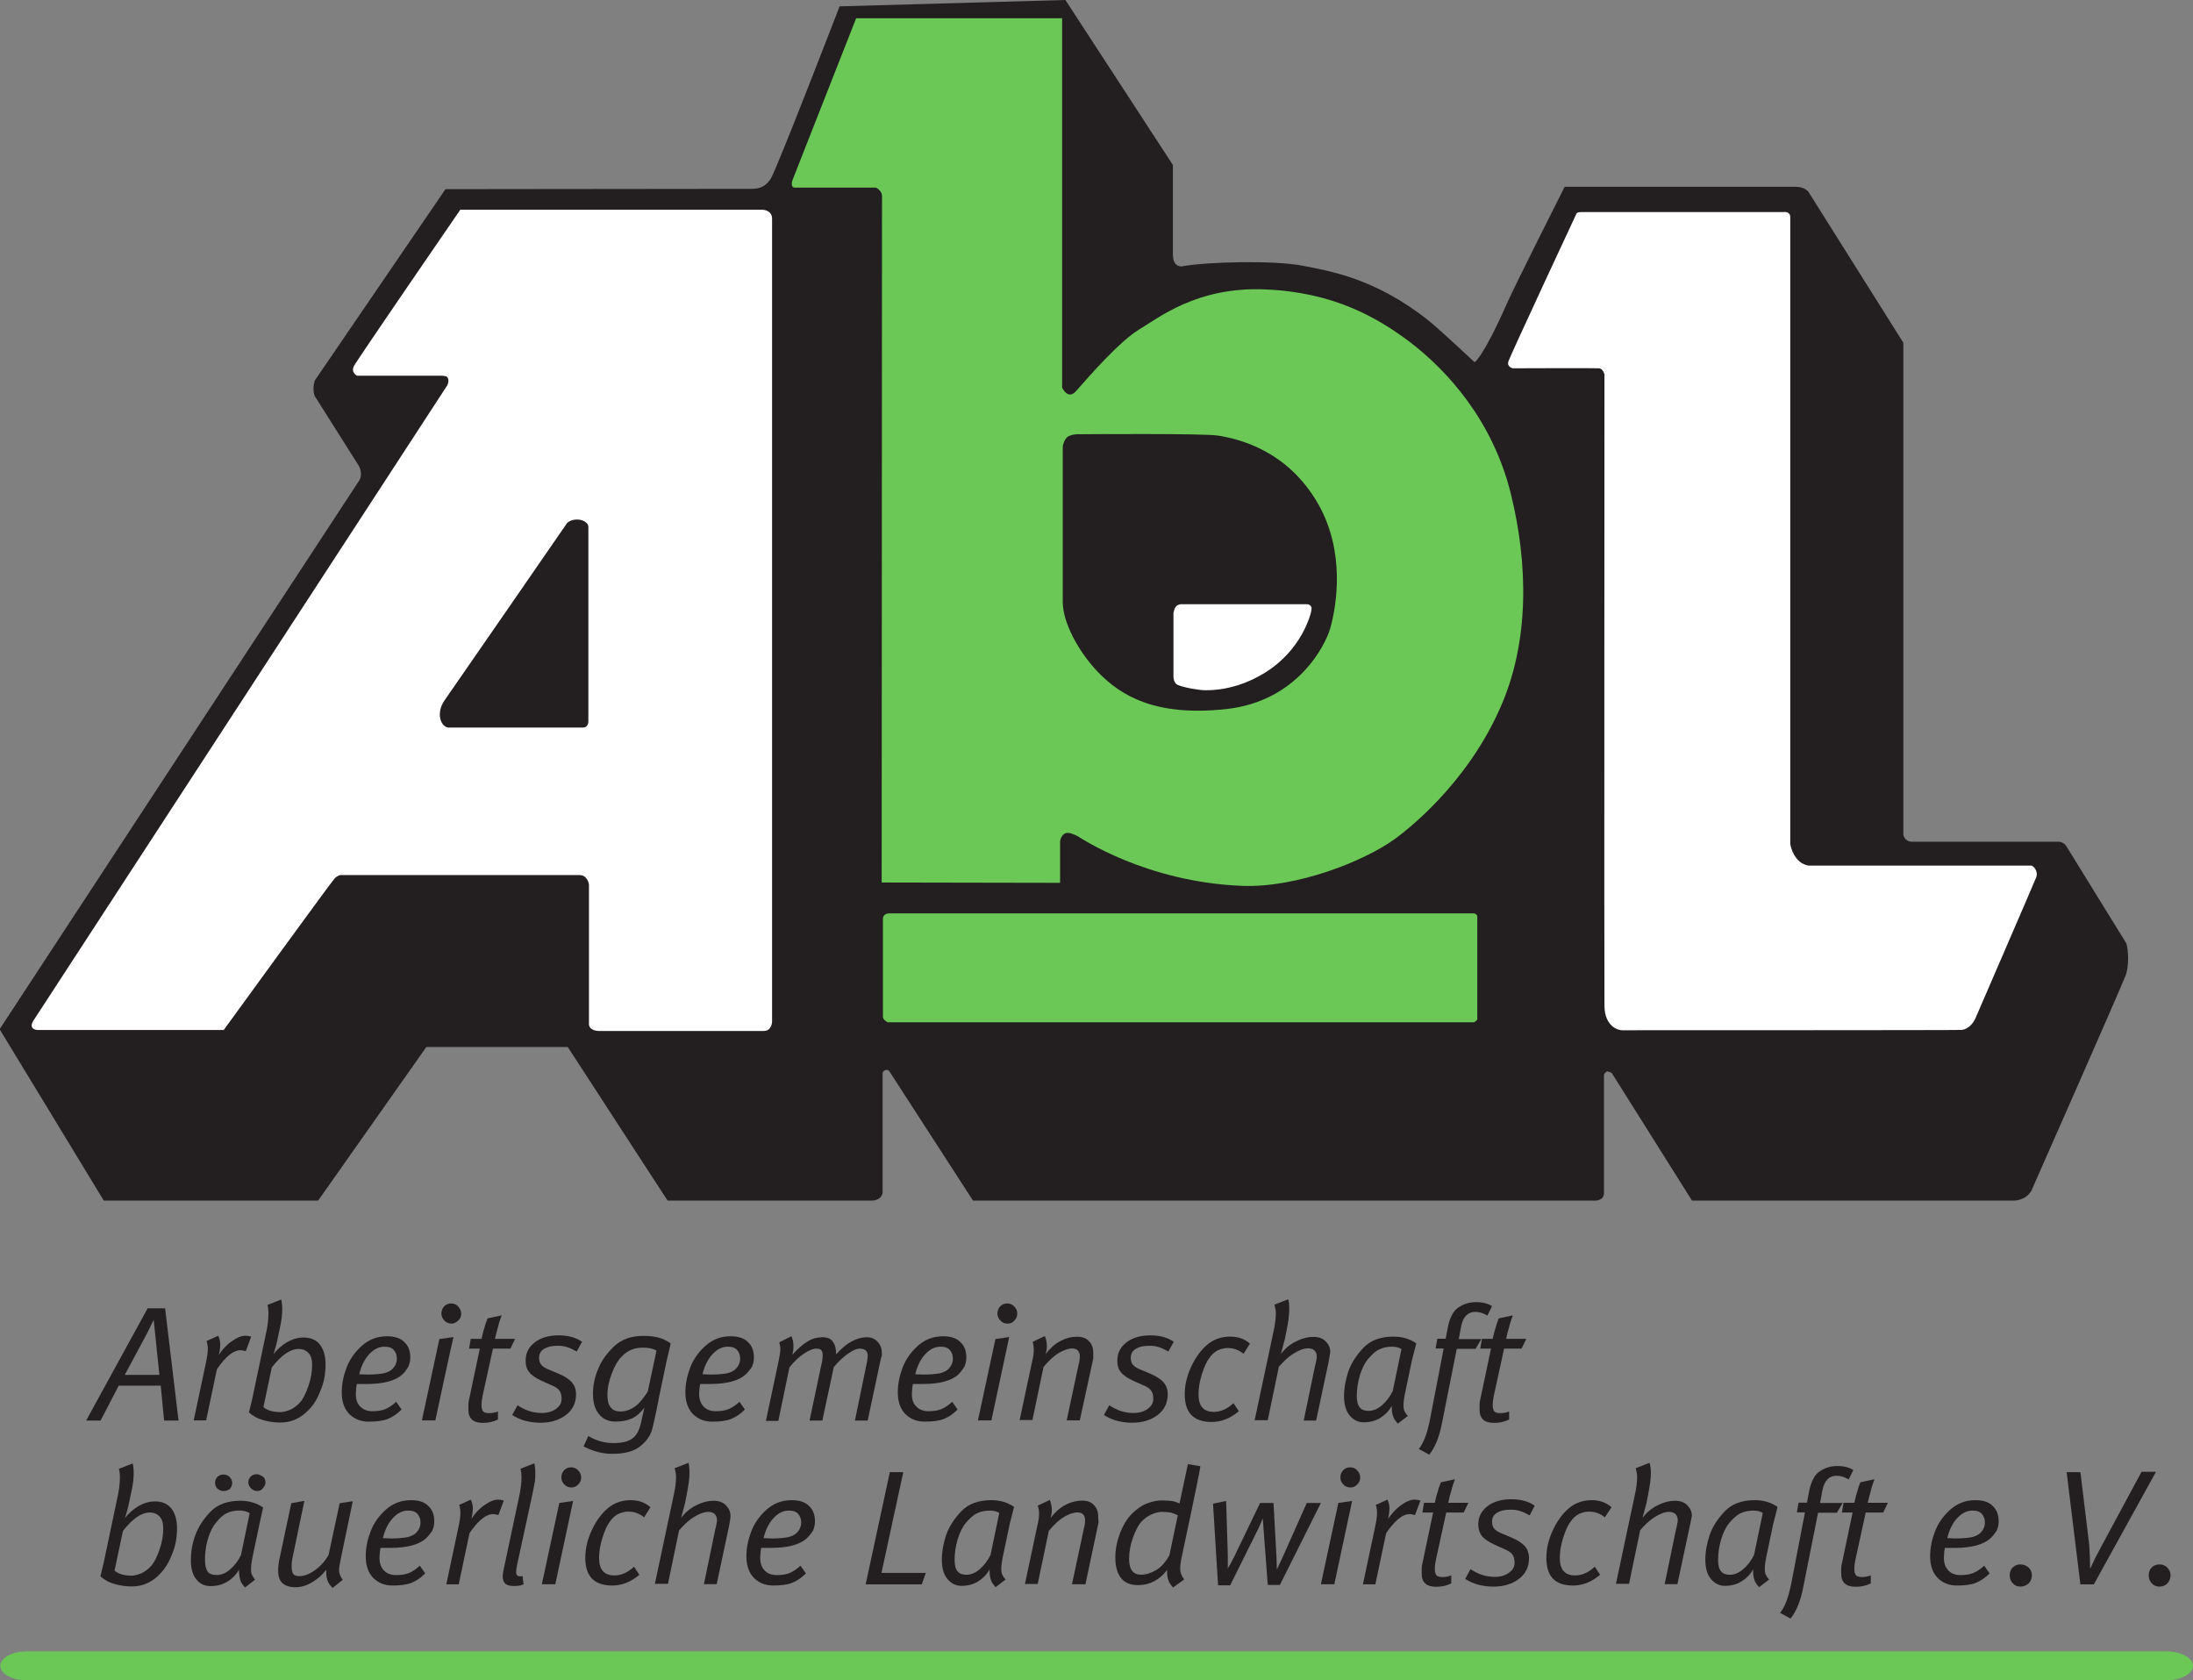 <?xml version="1.0" encoding="utf-8"?>
<!-- Generator: Adobe Illustrator 24.2.1, SVG Export Plug-In . SVG Version: 6.00 Build 0)  -->
<svg version="1.0"
	 id="svg5021" inkscape:version="0.48.4 r9939" sodipodi:docname="Neues Dokument 3" xmlns:cc="http://creativecommons.org/ns#" xmlns:dc="http://purl.org/dc/elements/1.1/" xmlns:inkscape="http://www.inkscape.org/namespaces/inkscape" xmlns:rdf="http://www.w3.org/1999/02/22-rdf-syntax-ns#" xmlns:sodipodi="http://sodipodi.sourceforge.net/DTD/sodipodi-0.dtd" xmlns:svg="http://www.w3.org/2000/svg"
	 xmlns="http://www.w3.org/2000/svg" xmlns:xlink="http://www.w3.org/1999/xlink" x="0px" y="0px" viewBox="0 0 652.7 500"
	 enable-background="new 0 0 652.7 500" xml:space="preserve">
<rect x="0" y="0" width="652.7" height="500" fill="#808080" stroke="none"/>
<g id="g668">
	<g id="g674" transform="translate(39.594,148.646)">
		<path id="path676" inkscape:connector-curvature="0" fill-rule="evenodd" clip-rule="evenodd" fill="#6BC856" d="M613.1,347.1
			c0,2.4-3.6,4.3-7.9,4.3H-31.6c-4.4,0-7.9-1.9-7.9-4.3s3.6-4.3,7.9-4.3h636.8C609.5,342.8,613.1,344.7,613.1,347.1"/>
	</g>
	<g id="g678" transform="translate(10.639,153.559)">
		<path id="path680" inkscape:connector-curvature="0" fill="#231F20" d="M35.1,239.2l-2,4.1l-6.6,12.3h10.3L35.1,239.2z
			 M38.2,269.2l-1-10.4H24.7l-5.4,10.4l-4.3,0l18.3-33.4h5.2l4,33.4C42.5,269.2,38.2,269.2,38.2,269.2z"/>
	</g>
	<g id="g682" transform="translate(11.951,153.113)">
		<path id="path684" inkscape:connector-curvature="0" fill="#231F20" d="M61.2,249c-0.2-0.1-0.5-0.1-0.8-0.2
			c-0.3,0-0.6-0.1-0.7-0.1c-1.1,0-2.3,0.5-3.5,1.5c-1.2,1-2.4,2.4-3.6,4.2l-3.2,15.2l-3.7,0l3.5-16.5c0.5-2.2,0.7-3.7,0.7-4.7
			c0-0.4,0-0.8-0.1-1.2c0-0.3-0.1-0.8-0.3-1.2l3.5-1.6c0.4,0.9,0.6,1.8,0.6,2.6c0,0.6-0.1,1.7-0.4,3.1c1.1-1.7,2.4-3.1,3.9-4.1
			c1.4-1,2.8-1.6,3.9-1.6c0.6,0,1.3,0.1,1.8,0.3L61.2,249z"/>
	</g>
	<g id="g686" transform="translate(12.698,153.146)">
		<path id="path688" inkscape:connector-curvature="0" fill="#231F20" d="M76.2,248.3c-1.3,0-2.6,0.5-3.9,1.4
			c-1.3,0.9-2.7,2.3-4.1,4.1l-2.5,11.8c1.1,1,2.9,1.5,5.1,1.5c0.9,0,1.8-0.3,2.9-0.7c1-0.5,2-1.2,2.9-2.2c0.9-1,1.7-2.6,2.5-4.9
			c0.8-2.3,1.1-4.3,1.1-6.3c0-1.5-0.3-2.6-1-3.4S77.5,248.3,76.2,248.3 M78.6,267c-2.2,2.1-4.8,3.2-7.8,3.2c-1.7,0-3.4-0.2-5.1-0.7
			c-1.6-0.4-3.1-1.2-4.3-2.3c0.1-0.5,0.3-1.2,0.5-2.1c0.2-0.9,0.4-1.5,0.4-1.6l4.4-20.9c0.3-1.6,0.5-3.2,0.5-4.8
			c0-1.1-0.1-2-0.3-2.6l4.1-1.6c0.2,0.7,0.3,1.7,0.3,2.9c0,1.6-0.2,3.4-0.7,5.6l-0.7,3.3c-0.1,0.4-0.2,1.1-0.5,2.1
			c-0.3,1-0.5,1.8-0.7,2.4c1-1.4,2.4-2.6,4-3.6c1.6-0.9,3.2-1.4,4.9-1.4c2.2,0,3.8,0.7,4.9,2.1c1.1,1.4,1.7,3.4,1.7,5.9
			c0,2.9-0.5,5.5-1.6,8C81.7,263.3,80.4,265.4,78.6,267"/>
	</g>
	<g id="g690" transform="translate(13.915,153.175)">
		<path id="path692" inkscape:connector-curvature="0" fill="#231F20" d="M100.5,247.6c-1.6,0-3.1,0.7-4.5,2.2c-1.4,1.5-2.4,3.5-3,6
			l2.5,0.1c2.1,0,3.8-0.2,4.9-0.4c1.1-0.3,1.9-0.7,2.4-1.2c0.5-0.5,0.9-1,1.1-1.6c0.2-0.5,0.3-1,0.3-1.6c0-1-0.3-1.8-0.9-2.5
			C102.7,247.9,101.8,247.6,100.5,247.6 M105.8,255.9c-2,1.8-5.5,2.8-10.5,2.8h-3c-0.2,1-0.3,2.1-0.3,3c0,1.7,0.4,2.9,1.4,3.8
			c0.9,0.9,2.1,1.3,3.5,1.3c1.6,0,2.8-0.2,3.8-0.6c1-0.4,2.1-1.1,3.3-2.2l1.6,2.3c-1.3,1.3-2.6,2.2-4.1,2.8
			c-1.5,0.6-3.4,0.8-5.8,0.8c-2.3,0-4.2-0.8-5.7-2.3c-1.5-1.6-2.2-3.7-2.2-6.4c0-2.5,0.5-4.9,1.4-7.3c0.9-2.4,2.4-4.6,4.5-6.5
			c2.1-1.9,4.6-2.9,7.5-2.9c2.3,0,4,0.5,5.2,1.7c1.2,1.1,1.8,2.6,1.8,4.6c0,1-0.2,1.9-0.6,2.8C107.1,254.4,106.6,255.2,105.8,255.9"
			/>
	</g>
	<g id="g694" transform="translate(14.871,153.502)">
		<path id="path696" inkscape:connector-curvature="0" fill="#231F20" d="M119.5,240.4c-0.8,0-1.6-0.3-2.1-0.9
			c-0.6-0.6-0.9-1.3-0.9-2.1c0-0.8,0.3-1.6,0.8-2.1c0.5-0.6,1.3-0.9,2.1-0.9c0.8,0,1.6,0.3,2.1,0.9s0.9,1.3,0.9,2.1
			c0,0.9-0.3,1.6-0.9,2.1S120.4,240.4,119.5,240.4 M114.7,269.2h-4l5.2-24.2l4.2-0.6C120,244.4,114.7,269.2,114.7,269.2z"/>
	</g>
	<g id="g698" transform="translate(15.708,153.149)">
		<path id="path700" inkscape:connector-curvature="0" fill="#231F20" d="M136.2,248.2l-5.2,0l-3.1,14.2c-0.2,1-0.3,1.9-0.3,2.6
			c0,0.9,0.2,1.5,0.5,1.9c0.4,0.4,1,0.5,1.9,0.5c0.9,0,1.8-0.2,2.5-0.5v2.4c-1.4,0.7-2.9,1-4.5,1c-2.9,0-4.3-1.3-4.3-3.9
			c0-0.7,0-1.3,0-1.7c0-0.4,0.1-1,0.3-1.8l3.1-14.7h-3.2l0.5-2.9h3.2c0.4-1.8,0.7-2.9,0.9-3.4c0.1-0.5,0.4-1.4,0.9-2.7l4.2-0.9
			c-0.4,1.1-0.8,2.2-1.1,3.5c-0.4,1.3-0.6,2.4-0.9,3.5h6L136.2,248.2z"/>
	</g>
	<g id="g702" transform="translate(16.647,153.105)">
		<path id="path704" inkscape:connector-curvature="0" fill="#231F20" d="M155,249.1c-1.1-0.6-2.1-1.1-2.9-1.3
			c-0.8-0.3-1.7-0.4-2.8-0.4c-1.7,0-3,0.3-4,0.9c-1,0.6-1.5,1.5-1.5,2.7c0,0.8,0.2,1.5,0.6,2c0.4,0.5,1.1,1,2.1,1.4l3.1,1.3
			c1.9,0.8,3.2,1.7,4,2.6c0.8,1,1.2,2.1,1.2,3.5c0,2.6-1,4.7-3,6.2c-2,1.5-4.5,2.3-7.6,2.3c-1.6,0-3.1-0.2-4.6-0.6
			c-1.5-0.4-2.7-1-3.8-1.7l1.6-2.9c2.2,1.5,4.6,2.3,7.2,2.3c1.7,0,3.1-0.4,4.2-1.2c1.1-0.8,1.7-1.7,1.7-3c0-1-0.2-1.8-0.6-2.4
			c-0.4-0.6-1.2-1.2-2.5-1.7l-2.9-1.3c-1.7-0.8-2.9-1.6-3.6-2.5c-0.8-0.9-1.1-2.1-1.1-3.5c0-2.2,0.9-4,2.7-5.4
			c1.8-1.4,4.2-2.1,7.1-2.1c2.8,0,5.1,0.6,7,1.9L155,249.1z"/>
	</g>
	<g id="g706" transform="translate(17.59,153.16)">
		<path id="path708" inkscape:connector-curvature="0" fill="#231F20" d="M173.8,247.9c-1.3,0-2.4,0.2-3.4,0.6c-1,0.4-2,1-3,2.1
			c-1,1-2,2.6-2.9,5c-0.9,2.3-1.3,4.4-1.3,6.3c0,1.8,0.3,3,1,3.8c0.6,0.8,1.6,1.2,2.9,1.2c1.4,0,2.9-0.5,4.2-1.4s2.6-2.5,3.9-4.5
			l2.6-12.2C176.9,248.2,175.5,247.9,173.8,247.9 M180.8,251.9l-2.3,11c0,0.2-0.2,1.2-0.6,3.1s-0.8,3.8-1.3,5.9
			c-0.5,2.1-1.8,3.9-3.7,5.4c-1.9,1.5-4.7,2.2-8.3,2.2c-2.8,0-5.6-0.7-8.5-2.2l1.4-3.1c2.4,1.4,4.8,2.1,7.4,2.1
			c2.5,0,4.4-0.4,5.6-1.3c1.3-0.8,2.2-2.5,2.7-4.8l1-4.4c-1.2,1.5-2.4,2.6-3.8,3.2c-1.3,0.6-2.9,0.9-4.8,0.9c-2.1,0-3.7-0.7-4.9-2.2
			c-1.2-1.4-1.8-3.4-1.8-6c0-2.6,0.5-5.1,1.6-7.6c1-2.5,2.7-4.7,4.8-6.7c2.2-2,5-3,8.6-3c1.8,0,3.3,0.2,4.5,0.5
			c1.2,0.3,2.4,0.9,3.6,1.7C181.8,248,181.3,249.7,180.8,251.9"/>
	</g>
	<g id="g710" transform="translate(18.79,153.175)">
		<path id="path712" inkscape:connector-curvature="0" fill="#231F20" d="M197.8,247.6c-1.6,0-3.1,0.7-4.5,2.2c-1.4,1.5-2.4,3.5-3,6
			l2.5,0.1c2.1,0,3.8-0.2,4.9-0.4c1.1-0.3,1.9-0.7,2.4-1.2c0.5-0.5,0.9-1,1.1-1.6c0.2-0.5,0.3-1,0.3-1.6c0-1-0.3-1.8-0.9-2.5
			C200,247.9,199.1,247.6,197.8,247.6 M203.1,255.9c-2,1.8-5.5,2.8-10.5,2.8h-3c-0.2,1-0.3,2.1-0.3,3c0,1.7,0.5,2.9,1.4,3.8
			s2.1,1.3,3.5,1.3c1.6,0,2.8-0.2,3.8-0.6c1-0.4,2.1-1.1,3.3-2.2l1.6,2.3c-1.3,1.3-2.6,2.2-4.1,2.8c-1.5,0.6-3.4,0.8-5.7,0.8
			c-2.3,0-4.2-0.8-5.7-2.3c-1.5-1.6-2.2-3.7-2.2-6.4c0-2.5,0.5-4.9,1.4-7.3c0.9-2.4,2.4-4.6,4.5-6.5c2.1-1.9,4.6-2.9,7.5-2.9
			c2.3,0,4,0.5,5.2,1.7c1.2,1.1,1.8,2.6,1.8,4.6c0,1-0.2,1.9-0.6,2.8C204.4,254.4,203.9,255.2,203.1,255.9"/>
	</g>
	<g id="g714" transform="translate(20.954,152.955)">
		<path id="path716" inkscape:connector-curvature="0" fill="#231F20" d="M241,252.4l-3.7,17.4l-3.8,0l3.5-17
			c0.2-0.8,0.3-1.6,0.3-2.3c0-1.4-0.8-2.1-2.4-2.1c-0.9,0-2.1,0.5-3.6,1.6c-1.4,1-2.8,2.3-4.1,3.9l-3.4,15.9H220l3.5-16.6
			c0.1-0.5,0.3-1,0.3-1.6c0.1-0.5,0.1-0.9,0.1-1.2c0-0.6-0.1-1.2-0.4-1.5c-0.3-0.4-0.8-0.5-1.5-0.5c-1,0-2.2,0.5-3.7,1.5
			c-1.5,1-2.9,2.3-4.3,4.1l-3.3,15.9l-3.7,0l3.7-17.4c0.1-0.7,0.3-1.4,0.4-2.1c0.1-0.7,0.2-1.2,0.2-1.7c0-0.7-0.1-1.4-0.3-2.2
			l3.6-1.8c0.4,0.9,0.6,1.9,0.6,3c0,0.5,0,0.9-0.1,1.4c-0.1,0.5-0.2,0.8-0.2,1.1c1.6-1.8,3.1-3.1,4.6-4s3-1.2,4.3-1.2
			c1.4,0,2.5,0.4,3.1,1.3c0.7,0.9,1,2.1,1,3.8c1.6-1.8,3.2-3.1,4.7-3.9c1.6-0.8,3-1.2,4.4-1.2c1.4,0,2.5,0.5,3.3,1.4
			c0.8,0.9,1.2,2,1.2,3.2c0,0.4,0,0.7,0,1C241.3,250.9,241.2,251.5,241,252.4"/>
	</g>
	<g id="g718" transform="translate(21.81,153.175)">
		<path id="path720" inkscape:connector-curvature="0" fill="#231F20" d="M258.1,247.6c-1.6,0-3.1,0.7-4.5,2.2c-1.4,1.5-2.4,3.5-3,6
			l2.5,0.1c2.1,0,3.8-0.2,4.9-0.4c1.1-0.3,1.9-0.7,2.4-1.2c0.5-0.5,0.9-1,1.1-1.6c0.2-0.5,0.3-1,0.3-1.6c0-1-0.3-1.8-0.9-2.5
			C260.3,247.9,259.4,247.6,258.1,247.6 M263.4,255.9c-2,1.8-5.5,2.8-10.5,2.8h-3c-0.2,1-0.3,2.1-0.3,3c0,1.7,0.4,2.9,1.4,3.8
			c0.9,0.9,2.1,1.3,3.5,1.3c1.6,0,2.8-0.2,3.8-0.6c1-0.4,2.1-1.1,3.3-2.2l1.6,2.3c-1.3,1.3-2.6,2.2-4.1,2.8
			c-1.5,0.6-3.4,0.8-5.8,0.8c-2.3,0-4.2-0.8-5.7-2.3c-1.5-1.6-2.2-3.7-2.2-6.4c0-2.5,0.5-4.9,1.4-7.3c0.9-2.4,2.4-4.6,4.5-6.5
			c2.1-1.9,4.6-2.9,7.5-2.9c2.3,0,4,0.5,5.2,1.7c1.2,1.1,1.8,2.6,1.8,4.6c0,1-0.2,1.9-0.6,2.8C264.7,254.4,264.1,255.2,263.4,255.9"
			/>
	</g>
	<g id="g722" transform="translate(22.765,153.502)">
		<path id="path724" inkscape:connector-curvature="0" fill="#231F20" d="M277.1,240.4c-0.8,0-1.6-0.3-2.1-0.9
			c-0.6-0.6-0.9-1.3-0.9-2.1c0-0.8,0.3-1.6,0.8-2.1c0.5-0.6,1.3-0.9,2.1-0.9c0.8,0,1.6,0.3,2.1,0.9c0.6,0.6,0.9,1.3,0.9,2.1
			c0,0.9-0.3,1.6-0.9,2.1C278.7,240.1,278,240.4,277.1,240.4 M272.3,269.2h-4l5.2-24.2l4.1-0.6C277.6,244.4,272.3,269.2,272.3,269.2
			z"/>
	</g>
	<g id="g726" transform="translate(23.98,153.008)">
		<path id="path728" inkscape:connector-curvature="0" fill="#231F20" d="M301.4,251.3l-4,18.4h-3.9l3.5-16.4c0.3-1.1,0.4-2,0.4-2.6
			c0-1.6-0.8-2.4-2.3-2.4c-1.1,0-2.5,0.5-3.9,1.3c-1.5,0.9-3,2.3-4.6,4.2l-3.3,15.8h-3.8l3.7-17.4c0.4-1.5,0.5-2.7,0.5-3.6
			c0-0.7-0.1-1.5-0.3-2.3l3.6-1.7c0.2,0.5,0.3,0.9,0.4,1.3c0.1,0.4,0.2,1,0.2,1.7c0,0.7-0.1,1.5-0.4,2.4c1.3-1.7,2.7-3,4.4-3.9
			c1.7-0.9,3.3-1.3,5-1.3c1.5,0,2.7,0.4,3.5,1.3c0.9,0.9,1.3,2,1.3,3.5L301.4,251.3z"/>
	</g>
	<g id="g730" transform="translate(25.049,153.105)">
		<path id="path732" inkscape:connector-curvature="0" fill="#231F20" d="M322.7,249.1c-1.1-0.6-2.1-1.1-2.9-1.3
			c-0.8-0.3-1.7-0.4-2.8-0.4c-1.7,0-3,0.3-4,0.9c-1,0.6-1.5,1.5-1.5,2.7c0,0.8,0.2,1.5,0.6,2c0.4,0.5,1.1,1,2.1,1.4l3.1,1.3
			c1.9,0.8,3.2,1.7,4,2.6c0.8,1,1.2,2.1,1.2,3.5c0,2.6-1,4.7-3,6.2c-2,1.5-4.5,2.3-7.6,2.3c-1.6,0-3.1-0.2-4.6-0.6
			c-1.5-0.4-2.7-1-3.8-1.7l1.6-2.9c2.2,1.5,4.6,2.3,7.2,2.3c1.7,0,3.1-0.4,4.2-1.2c1.1-0.8,1.7-1.7,1.7-3c0-1-0.2-1.8-0.6-2.4
			c-0.4-0.6-1.2-1.2-2.5-1.7l-2.9-1.3c-1.7-0.8-2.9-1.6-3.6-2.5c-0.8-0.9-1.1-2.1-1.1-3.5c0-2.2,0.9-4,2.7-5.4
			c1.8-1.4,4.2-2.1,7.1-2.1c2.8,0,5.1,0.6,7,1.9L322.7,249.1z"/>
	</g>
	<g id="g734" transform="translate(26.113,153.077)">
		<path id="path736" inkscape:connector-curvature="0" fill="#231F20" d="M344,249.8c-0.7-0.6-1.5-1-2.3-1.3
			c-0.8-0.3-1.7-0.4-2.6-0.4s-1.9,0.3-2.8,0.7c-0.9,0.5-1.8,1.2-2.5,2.3c-0.8,1-1.5,2.6-2.2,4.8c-0.7,2.2-1,4.2-1,6
			c0,3.5,1.5,5.2,4.6,5.2c2,0,4-0.9,5.8-2.6l1.6,2.4c-2.6,2.2-5.3,3.2-8.1,3.2c-5.3,0-8-2.7-8-8.2c0-2.7,0.6-5.4,1.9-8.2
			c1.3-2.8,2.9-5,4.8-6.6c1.9-1.6,4.2-2.4,6.8-2.4c2.4,0,4.4,0.7,5.9,2.1L344,249.8z"/>
	</g>
	<g id="g738" transform="translate(27.321,152.959)">
		<path id="path740" inkscape:connector-curvature="0" fill="#231F20" d="M368.1,252.4l-3.7,17.4h-3.7l3.4-16.4
			c0.1-0.3,0.2-0.7,0.3-1.3c0.1-0.6,0.2-1,0.2-1.2c0-1.7-0.9-2.6-2.6-2.6c-1.2,0-2.6,0.5-4.2,1.5c-1.7,1-3.1,2.4-4.5,4l-3.3,15.9
			l-3.9,0l5.7-26.8c0.4-1.9,0.6-3.5,0.6-4.9c0-0.4,0-0.9-0.1-1.3c-0.1-0.5-0.2-0.9-0.3-1.4l4.1-1.6c0.2,0.7,0.3,1.7,0.3,2.9
			c0,1.8-0.3,3.9-0.8,6.4l-0.5,2.5l-1.2,4.5c1.3-1.7,2.9-3,4.6-3.8c1.8-0.9,3.4-1.3,5-1.3c1.6,0,2.8,0.4,3.7,1.3
			c0.9,0.9,1.4,1.9,1.4,3.2C368.5,250.2,368.3,251.2,368.1,252.4"/>
	</g>
	<g id="g742" transform="translate(28.224,153.175)">
		<path id="path744" inkscape:connector-curvature="0" fill="#231F20" d="M386.1,247.6c-1.5,0-2.8,0.3-3.8,0.8
			c-1.1,0.5-2.2,1.5-3.3,2.8c-1.1,1.3-1.9,3-2.5,5c-0.6,2-0.9,4.1-0.9,6.1c0,1.6,0.3,2.7,0.9,3.4c0.6,0.7,1.4,1,2.6,1
			c1.3,0,2.6-0.5,3.9-1.6c1.3-1.1,2.4-2.5,3.3-4.3l2.6-12.5C388.3,247.9,387.3,247.6,386.1,247.6 M392,251.7l-2.1,10
			c-0.3,1.5-0.4,2.6-0.4,3.4c0,0.7,0.1,1.3,0.3,1.7s0.5,0.9,1,1.4l-3,2.3c-0.7-0.8-1.2-1.5-1.4-2.2c-0.3-0.8-0.4-1.8-0.4-3.1
			c-0.8,1.5-2,2.7-3.4,3.6c-1.5,0.9-3.1,1.3-5,1.3c-1.6,0-3-0.7-4.1-2c-1.1-1.3-1.7-3.2-1.7-5.8c0-2.5,0.5-4.9,1.3-7.4
			c0.9-2.5,2.4-4.8,4.5-7c2.1-2.2,5.1-3.3,8.9-3.3c2.7,0,4.9,0.7,6.8,2L392,251.7z"/>
	</g>
	<g id="g746" transform="translate(29.576,153.617)">
		<path id="path748" inkscape:connector-curvature="0" fill="#231F20" d="M413.1,237.9c-1.1-0.7-2.3-1.1-3.6-1.1
			c-2.2,0-3.6,1.4-4.2,4.3l-0.7,3.8l6.7,0l-1.7,2.9H404l-4.4,22.1c-0.8,4.2-2.1,7.3-3.8,9.4l-3.1-1.7c0.8-1,1.4-2.2,1.9-3.5
			c0.5-1.3,0.9-2.8,1.3-4.6l4.2-21.8l-2.4,0l0.5-2.9h2.5l0.6-3.2c0.6-3.1,1.7-5.2,3.3-6.2c1.6-1,3.2-1.5,5.1-1.5
			c2,0,3.6,0.4,4.8,1.2L413.1,237.9z"/>
	</g>
	<g id="g750" transform="translate(30.064,153.149)">
		<path id="path752" inkscape:connector-curvature="0" fill="#231F20" d="M422.8,248.2l-5.2,0l-3.1,14.2c-0.2,1-0.3,1.9-0.3,2.6
			c0,0.9,0.2,1.5,0.5,1.9c0.4,0.4,1,0.5,1.9,0.5c0.9,0,1.8-0.2,2.5-0.5v2.4c-1.4,0.7-2.9,1-4.5,1c-2.9,0-4.3-1.3-4.3-3.9
			c0-0.7,0-1.3,0-1.7c0-0.4,0.1-1,0.3-1.8l3.1-14.7h-3.2l0.5-2.9h3.2c0.4-1.8,0.7-2.9,0.9-3.4c0.1-0.5,0.4-1.4,0.9-2.7l4.2-0.9
			c-0.4,1.1-0.8,2.2-1.1,3.5c-0.4,1.3-0.7,2.4-0.9,3.5h6L422.8,248.2z"/>
	</g>
	<g id="g754" transform="translate(10.586,150.82)">
		<path id="path756" inkscape:connector-curvature="0" fill="#231F20" d="M34,299.3c-1.3,0-2.6,0.5-3.9,1.4
			c-1.3,0.9-2.7,2.3-4.1,4.1l-2.5,11.8c1.2,1,2.9,1.5,5.1,1.5c0.9,0,1.8-0.3,2.9-0.7c1-0.5,2-1.2,2.9-2.2c0.9-1,1.7-2.6,2.5-4.9
			c0.8-2.3,1.1-4.3,1.1-6.3c0-1.5-0.3-2.6-1-3.4S35.3,299.3,34,299.3 M36.5,318.1c-2.2,2.1-4.8,3.2-7.8,3.2c-1.7,0-3.4-0.2-5.1-0.7
			c-1.6-0.4-3.1-1.2-4.3-2.3c0.1-0.5,0.3-1.2,0.5-2.1c0.2-0.9,0.4-1.5,0.4-1.6l4.4-20.9c0.3-1.6,0.5-3.2,0.5-4.8
			c0-1.1-0.1-2-0.3-2.6l4.1-1.6c0.2,0.7,0.3,1.7,0.3,2.9c0,1.6-0.2,3.4-0.7,5.6l-0.7,3.3c-0.1,0.4-0.2,1.1-0.5,2.1
			c-0.3,1-0.5,1.8-0.7,2.4c1-1.4,2.4-2.6,4-3.6c1.6-0.9,3.2-1.4,4.9-1.4c2.2,0,3.8,0.7,4.9,2.1c1.1,1.4,1.7,3.4,1.7,5.9
			c0,2.9-0.5,5.5-1.6,8C39.6,314.4,38.2,316.5,36.5,318.1"/>
	</g>
	<g id="g758" transform="translate(12.111,151.125)">
		<path id="path760" inkscape:connector-curvature="0" fill="#231F20" d="M64.4,292.6c-0.7,0-1.3-0.3-1.8-0.8
			c-0.5-0.5-0.8-1.1-0.8-1.8c0-0.7,0.3-1.3,0.7-1.7c0.5-0.5,1.1-0.7,1.8-0.7c0.6,0,1.2,0.3,1.8,0.7s0.8,1.1,0.8,1.7
			c0,0.7-0.3,1.3-0.8,1.8C65.7,292.4,65.1,292.6,64.4,292.6 M54.4,292.6c-0.7,0-1.3-0.3-1.8-0.7c-0.5-0.5-0.7-1.1-0.7-1.8
			c0-0.7,0.3-1.3,0.7-1.7c0.5-0.5,1.1-0.7,1.8-0.7c0.7,0,1.3,0.2,1.8,0.7c0.5,0.5,0.8,1.1,0.8,1.8s-0.3,1.3-0.7,1.8
			C55.7,292.4,55.1,292.6,54.4,292.6 M59.2,298.4c-1.5,0-2.8,0.3-3.8,0.8c-1.1,0.5-2.2,1.5-3.2,2.8c-1.1,1.3-1.9,3-2.5,5.1
			c-0.6,2-0.8,4.1-0.8,6.1c0,1.6,0.3,2.7,0.8,3.4s1.5,1,2.7,1c1.3,0,2.6-0.5,3.9-1.6c1.3-1.1,2.4-2.5,3.3-4.3l2.6-12.5
			C61.4,298.7,60.4,298.4,59.2,298.4 M65.1,302.5l-2.1,10c-0.3,1.5-0.4,2.6-0.4,3.4c0,0.7,0.1,1.3,0.3,1.7s0.5,0.9,0.9,1.4l-3,2.3
			c-0.7-0.8-1.2-1.5-1.4-2.2c-0.2-0.8-0.4-1.8-0.4-3.1c-0.8,1.5-2,2.7-3.5,3.6c-1.5,0.9-3.1,1.3-5,1.3c-1.6,0-3-0.6-4.1-1.9
			c-1.1-1.3-1.7-3.2-1.7-5.8c0-2.5,0.4-4.9,1.3-7.4c0.9-2.5,2.4-4.8,4.5-7c2.1-2.2,5.1-3.3,8.9-3.3c2.7,0,4.9,0.7,6.8,2L65.1,302.5z
			"/>
	</g>
	<g id="g762" transform="translate(13.295,150.158)">
		<path id="path764" inkscape:connector-curvature="0" fill="#231F20" d="M88.1,313.9c-0.3,1.5-0.5,2.6-0.5,3.2
			c0,0.9,0.4,1.9,1.1,2.9l-3,2.4c-0.6-0.6-1.1-1.2-1.4-1.9c-0.3-0.7-0.5-1.6-0.5-2.6V317c-1.4,1.8-3,3.1-4.5,3.9
			c-1.6,0.9-3.1,1.3-4.7,1.3c-1.6,0-2.9-0.4-3.8-1.2c-0.9-0.8-1.3-2-1.3-3.7c0-0.7,0-1.3,0.1-1.8s0.1-1.1,0.3-1.8l3.5-16.5l3.9-0.7
			l-3.4,16.3c-0.3,1.3-0.4,2.4-0.4,3.2c0,1.1,0.2,1.8,0.5,2.3c0.4,0.4,1,0.6,1.8,0.6c1.3,0,2.8-0.5,4.4-1.6c1.6-1.1,3.1-2.6,4.3-4.7
			l3.3-15.4l3.9-0.6L88.1,313.9z"/>
	</g>
	<g id="g766" transform="translate(14.252,150.849)">
		<path id="path768" inkscape:connector-curvature="0" fill="#231F20" d="M107.2,298.7c-1.6,0-3.1,0.7-4.5,2.2c-1.4,1.5-2.4,3.5-3,6
			l2.5,0.1c2.1,0,3.8-0.2,4.9-0.4c1.1-0.3,1.9-0.7,2.4-1.2c0.5-0.5,0.9-1,1.1-1.6c0.2-0.5,0.3-1,0.3-1.6c0-1-0.3-1.8-0.9-2.5
			C109.4,299,108.5,298.7,107.2,298.7 M112.5,307c-2,1.8-5.5,2.8-10.5,2.8h-3c-0.2,1-0.3,2.1-0.3,3c0,1.7,0.5,2.9,1.4,3.8
			c0.9,0.9,2.1,1.3,3.5,1.3c1.6,0,2.8-0.2,3.8-0.6c1-0.4,2.1-1.1,3.3-2.2l1.6,2.3c-1.3,1.3-2.6,2.2-4.1,2.8
			c-1.5,0.6-3.4,0.8-5.7,0.8c-2.3,0-4.2-0.8-5.7-2.3c-1.5-1.6-2.2-3.7-2.2-6.4c0-2.5,0.5-4.9,1.4-7.3c0.9-2.4,2.4-4.6,4.5-6.5
			c2.1-1.9,4.6-2.9,7.5-2.9c2.3,0,4,0.5,5.2,1.7c1.2,1.1,1.8,2.6,1.8,4.6c0,1-0.2,1.9-0.6,2.8C113.8,305.5,113.3,306.3,112.5,307"/>
	</g>
	<g id="g770" transform="translate(15.535,150.787)">
		<path id="path772" inkscape:connector-curvature="0" fill="#231F20" d="M132.8,300.1c-0.2-0.1-0.5-0.1-0.8-0.2
			c-0.3,0-0.6-0.1-0.7-0.1c-1.1,0-2.3,0.5-3.5,1.5c-1.2,1-2.4,2.4-3.6,4.2l-3.2,15.2l-3.7,0l3.5-16.5c0.5-2.2,0.7-3.7,0.7-4.7
			c0-0.4,0-0.8-0.1-1.2c0-0.3-0.1-0.8-0.3-1.2l3.5-1.6c0.4,0.9,0.6,1.8,0.6,2.6c0,0.6-0.1,1.7-0.4,3.1c1.1-1.7,2.4-3.1,3.9-4.1
			c1.4-1,2.8-1.6,3.9-1.6c0.6,0,1.3,0.1,1.8,0.3L132.8,300.1z"/>
	</g>
	<g id="g774" transform="translate(16.02,151.094)">
		<path id="path776" inkscape:connector-curvature="0" fill="#231F20" d="M142.5,293.3l-4.7,21.7c-0.1,0.8-0.2,1.3-0.2,1.8
			c0,0.8,0.4,1.2,1,1.2c0.5,0,0.8,0,0.9-0.1l0.3,2.5c-0.5,0.2-1,0.4-1.4,0.4c-0.4,0.1-1,0.1-1.6,0.1c-2.2,0-3.2-0.9-3.2-2.9
			c0-0.5,0.1-1.2,0.3-2.1l4.8-22.6c0.3-1.7,0.5-3.2,0.5-4.5c0-1.1-0.1-2-0.3-2.8l4.1-1.6c0.2,0.7,0.3,1.6,0.3,2.8
			c0,0.9,0,1.7-0.1,2.5C143,290.7,142.8,291.8,142.5,293.3"/>
	</g>
	<g id="g778" transform="translate(16.571,151.176)">
		<path id="path780" inkscape:connector-curvature="0" fill="#231F20" d="M153.5,291.5c-0.8,0-1.6-0.3-2.1-0.9
			c-0.6-0.6-0.9-1.3-0.9-2.1c0-0.8,0.3-1.6,0.8-2.1c0.5-0.6,1.3-0.9,2.1-0.9c0.8,0,1.6,0.3,2.1,0.9c0.6,0.6,0.9,1.3,0.9,2.1
			c0,0.9-0.3,1.6-0.9,2.1C155,291.2,154.3,291.5,153.5,291.5 M148.7,320.3h-4l5.2-24.2l4.1-0.6C154,295.5,148.7,320.3,148.7,320.3z"
			/>
	</g>
	<g id="g782" transform="translate(17.602,150.751)">
		<path id="path784" inkscape:connector-curvature="0" fill="#231F20" d="M174.1,300.8c-0.7-0.6-1.5-1-2.3-1.3s-1.7-0.4-2.6-0.4
			s-1.9,0.3-2.8,0.7c-0.9,0.5-1.8,1.2-2.5,2.3c-0.8,1-1.5,2.6-2.2,4.8c-0.7,2.2-1,4.2-1,6c0,3.5,1.5,5.2,4.6,5.2c2,0,4-0.9,5.8-2.6
			l1.6,2.4c-2.6,2.2-5.3,3.2-8.1,3.2c-5.3,0-8-2.7-8-8.2c0-2.7,0.6-5.4,1.9-8.2c1.3-2.8,2.9-5,4.8-6.6c1.9-1.6,4.2-2.4,6.8-2.4
			c2.4,0,4.3,0.7,5.9,2.1L174.1,300.8z"/>
	</g>
	<g id="g786" transform="translate(18.81,150.633)">
		<path id="path788" inkscape:connector-curvature="0" fill="#231F20" d="M198.2,303.4l-3.7,17.4h-3.8l3.4-16.4
			c0.1-0.3,0.2-0.7,0.3-1.3c0.1-0.6,0.2-1,0.2-1.2c0-1.7-0.9-2.6-2.6-2.6c-1.2,0-2.6,0.5-4.2,1.5c-1.7,1-3.1,2.4-4.5,4l-3.3,15.9
			l-3.9,0l5.7-26.8c0.4-1.9,0.6-3.5,0.6-4.9c0-0.4,0-0.9-0.1-1.3c-0.1-0.5-0.2-0.9-0.3-1.4l4.1-1.6c0.2,0.7,0.3,1.7,0.3,2.9
			c0,1.8-0.3,3.9-0.8,6.4l-0.5,2.6l-1.2,4.5c1.3-1.7,2.9-3,4.6-3.8c1.8-0.9,3.4-1.3,5-1.3s2.8,0.4,3.7,1.3c0.9,0.9,1.4,1.9,1.4,3.2
			C198.6,301.3,198.4,302.3,198.2,303.4"/>
	</g>
	<g id="g790" transform="translate(19.656,150.849)">
		<path id="path792" inkscape:connector-curvature="0" fill="#231F20" d="M215.1,298.7c-1.6,0-3.1,0.7-4.5,2.2c-1.4,1.5-2.4,3.5-3,6
			l2.5,0.1c2.1,0,3.8-0.2,4.9-0.4c1.1-0.3,1.9-0.7,2.4-1.2c0.5-0.5,0.9-1,1.1-1.6c0.2-0.5,0.3-1,0.3-1.6c0-1-0.3-1.8-0.9-2.5
			C217.3,299,216.4,298.7,215.1,298.7 M220.4,307c-2,1.8-5.5,2.8-10.5,2.8h-3c-0.2,1-0.3,2.1-0.3,3c0,1.7,0.5,2.9,1.4,3.8
			c0.9,0.9,2.1,1.3,3.5,1.3c1.6,0,2.8-0.2,3.8-0.6c1-0.4,2.1-1.1,3.3-2.2l1.6,2.3c-1.3,1.3-2.6,2.2-4.1,2.8
			c-1.5,0.6-3.4,0.8-5.7,0.8c-2.3,0-4.2-0.8-5.7-2.3c-1.5-1.6-2.2-3.7-2.2-6.4c0-2.5,0.5-4.9,1.4-7.3c0.9-2.4,2.4-4.6,4.5-6.5
			c2.1-1.9,4.6-2.9,7.5-2.9c2.3,0,4,0.5,5.2,1.7c1.2,1.1,1.8,2.6,1.8,4.6c0,1-0.2,1.9-0.6,2.8C221.7,305.5,221.2,306.3,220.4,307"/>
	</g>
	<g id="g794" transform="translate(21.545,149.802)">
		<path id="path796" inkscape:connector-curvature="0" fill="#231F20" d="M252.8,321.7h-16.7l7.2-33.4h4l-6.5,30H254L252.8,321.7z"
			/>
	</g>
	<g id="g798" transform="translate(22.516,150.849)">
		<path id="path800" inkscape:connector-curvature="0" fill="#231F20" d="M272.1,298.7c-1.5,0-2.8,0.3-3.8,0.8
			c-1.1,0.5-2.2,1.5-3.3,2.8c-1.1,1.3-1.9,3-2.5,5c-0.6,2-0.9,4.1-0.9,6.1c0,1.6,0.3,2.7,0.9,3.4c0.6,0.7,1.4,1,2.6,1
			c1.3,0,2.6-0.5,3.9-1.6c1.3-1.1,2.4-2.5,3.3-4.3l2.6-12.5C274.3,299,273.3,298.7,272.1,298.7 M278,302.7l-2.1,10
			c-0.3,1.5-0.4,2.6-0.4,3.4c0,0.7,0.1,1.3,0.3,1.7s0.5,0.9,1,1.4l-3,2.3c-0.7-0.8-1.2-1.5-1.4-2.2c-0.3-0.8-0.4-1.8-0.4-3.1
			c-0.8,1.5-2,2.7-3.4,3.6c-1.5,0.9-3.1,1.3-5,1.3c-1.6,0-3-0.7-4.1-2c-1.1-1.3-1.7-3.2-1.7-5.8c0-2.5,0.5-4.9,1.3-7.4
			c0.9-2.5,2.4-4.8,4.5-7c2.1-2.2,5.1-3.3,8.9-3.3c2.7,0,4.9,0.7,6.8,2L278,302.7z"/>
	</g>
	<g id="g802" transform="translate(24.054,150.682)">
		<path id="path804" inkscape:connector-curvature="0" fill="#231F20" d="M302.9,302.4l-3.9,18.4H295l3.5-16.4
			c0.3-1.1,0.4-2,0.4-2.6c0-1.6-0.8-2.4-2.3-2.4c-1.1,0-2.5,0.5-3.9,1.3c-1.5,0.9-3,2.3-4.6,4.2l-3.3,15.8h-3.8l3.7-17.4
			c0.4-1.5,0.5-2.7,0.5-3.6c0-0.7-0.1-1.5-0.4-2.3l3.6-1.7c0.2,0.5,0.3,0.9,0.4,1.3c0.1,0.4,0.2,1,0.2,1.7c0,0.7-0.1,1.5-0.4,2.4
			c1.3-1.7,2.7-3,4.4-3.9c1.7-0.9,3.4-1.3,5-1.3c1.5,0,2.7,0.4,3.5,1.3c0.9,0.9,1.3,2,1.3,3.5L302.9,302.4z"/>
	</g>
	<g id="g806" transform="translate(24.954,150.831)">
		<path id="path808" inkscape:connector-curvature="0" fill="#231F20" d="M320.8,299.1c-1,0-2,0.3-3.1,0.8c-1.1,0.5-2.1,1.2-3,2.2
			c-0.9,1-1.7,2.6-2.5,4.8c-0.8,2.3-1.1,4.3-1.1,6.2c0,3.2,1.2,4.7,3.6,4.7c1.5,0,3-0.5,4.5-1.4c1.5-0.9,2.8-2.4,3.9-4.4l2.5-11.9
			c-0.7-0.3-1.4-0.6-2.1-0.8C322.7,299.2,321.9,299.1,320.8,299.1 M326.7,312.8c-0.3,1.4-0.4,2.6-0.4,3.3c0,1,0.4,2.1,1.2,3.1
			l-3.3,2.4c-0.6-0.6-1.1-1.3-1.4-2.1c-0.3-0.8-0.4-1.8-0.4-3.1c-2.3,3-5.2,4.5-8.6,4.5c-2.3,0-4-0.7-5.1-2.1
			c-1.1-1.4-1.7-3.4-1.7-6.1c0-2.5,0.5-4.9,1.4-7.3c0.9-2.3,2.1-4.3,3.5-5.7c1.4-1.4,2.9-2.5,4.5-3.1c1.6-0.6,3-0.9,4.4-0.9
			s2.5,0.1,3.2,0.2c0.7,0.1,1.4,0.4,2.1,0.7l2.5-11.7l3.7,0.6C332.5,285.7,326.7,312.8,326.7,312.8z"/>
	</g>
	<g id="g810" transform="translate(26.63,149.79)">
		<path id="path812" inkscape:connector-curvature="0" fill="#231F20" d="M354.3,321.9h-3.6l-1.5-19.8c-0.2,0.4-0.3,0.8-0.5,1.2
			c-0.2,0.4-0.4,0.8-0.6,1.4l-8.6,17.3h-3.6l-1.5-24.3l3.9-0.8l0.5,16.1v4c0.1-0.3,0.4-0.7,0.8-1.4c0.4-0.7,0.7-1.4,1.1-2.1l7.7-16
			h4l0.9,16.2l0.1,3.6l1.6-3.4l7.3-16.4l4.2,0L354.3,321.9z"/>
	</g>
	<g id="g814" transform="translate(27.631,151.176)">
		<path id="path816" inkscape:connector-curvature="0" fill="#231F20" d="M374.3,291.5c-0.8,0-1.6-0.3-2.1-0.9
			c-0.6-0.6-0.9-1.3-0.9-2.1c0-0.8,0.3-1.6,0.8-2.1c0.5-0.6,1.3-0.9,2.1-0.9c0.8,0,1.6,0.3,2.1,0.9c0.6,0.6,0.9,1.3,0.9,2.1
			c0,0.9-0.3,1.6-0.9,2.1C375.8,291.2,375.1,291.5,374.3,291.5 M369.5,320.3h-4l5.2-24.2l4.1-0.6
			C374.8,295.5,369.5,320.3,369.5,320.3z"/>
	</g>
	<g id="g818" transform="translate(28.549,150.787)">
		<path id="path820" inkscape:connector-curvature="0" fill="#231F20" d="M392.6,300.1c-0.2-0.1-0.5-0.1-0.8-0.2
			c-0.3,0-0.6-0.1-0.7-0.1c-1.2,0-2.3,0.5-3.5,1.5c-1.2,1-2.4,2.4-3.6,4.2l-3.2,15.2l-3.7,0l3.5-16.5c0.5-2.2,0.7-3.7,0.7-4.7
			c0-0.4,0-0.8-0.1-1.2c0-0.3-0.1-0.8-0.3-1.2l3.5-1.6c0.4,0.9,0.6,1.8,0.6,2.6c0,0.6-0.1,1.7-0.4,3.1c1.2-1.7,2.5-3.1,3.9-4.1
			c1.4-1,2.8-1.6,3.9-1.6c0.6,0,1.3,0.1,1.8,0.3L392.6,300.1z"/>
	</g>
	<g id="g822" transform="translate(29.24,150.823)">
		<path id="path824" inkscape:connector-curvature="0" fill="#231F20" d="M406.4,299.3l-5.2,0l-3.1,14.2c-0.2,1-0.3,1.9-0.3,2.6
			c0,0.9,0.2,1.5,0.5,1.9c0.4,0.4,1,0.5,1.9,0.5c0.9,0,1.8-0.2,2.5-0.5v2.4c-1.4,0.7-2.9,1-4.5,1c-2.9,0-4.3-1.3-4.3-3.9
			c0-0.7,0-1.3,0-1.7c0-0.4,0.1-1,0.3-1.8l3.1-14.7h-3.2l0.5-2.9h3.2c0.4-1.8,0.7-2.9,0.9-3.4c0.1-0.5,0.4-1.4,0.9-2.7l4.2-0.9
			c-0.4,1.1-0.8,2.2-1.1,3.5c-0.4,1.3-0.7,2.4-0.9,3.5h6L406.4,299.3z"/>
	</g>
	<g id="g826" transform="translate(30.18,150.779)">
		<path id="path828" inkscape:connector-curvature="0" fill="#231F20" d="M425.1,300.2c-1.1-0.6-2.1-1.1-2.9-1.3
			c-0.8-0.3-1.7-0.4-2.8-0.4c-1.7,0-3,0.3-4,0.9c-1,0.6-1.5,1.5-1.5,2.7c0,0.8,0.2,1.5,0.6,2c0.4,0.5,1.1,1,2.1,1.4l3.1,1.3
			c1.9,0.8,3.2,1.7,4,2.6c0.8,1,1.2,2.1,1.2,3.5c0,2.6-1,4.7-3,6.2c-2,1.5-4.5,2.3-7.6,2.3c-1.6,0-3.1-0.2-4.6-0.6
			c-1.5-0.4-2.7-1-3.8-1.7l1.6-2.9c2.2,1.5,4.6,2.3,7.2,2.3c1.7,0,3.1-0.4,4.2-1.2c1.1-0.8,1.7-1.7,1.7-3c0-1-0.2-1.8-0.6-2.4
			c-0.4-0.6-1.3-1.2-2.5-1.7l-2.9-1.3c-1.7-0.8-2.9-1.6-3.7-2.5c-0.7-0.9-1.1-2.1-1.1-3.5c0-2.2,0.9-4,2.7-5.4
			c1.8-1.4,4.2-2.1,7.1-2.1c2.8,0,5.1,0.6,7,1.9L425.1,300.2z"/>
	</g>
	<g id="g830" transform="translate(31.244,150.751)">
		<path id="path832" inkscape:connector-curvature="0" fill="#231F20" d="M446.4,300.8c-0.7-0.6-1.5-1-2.3-1.3
			c-0.8-0.3-1.7-0.4-2.6-0.4s-1.9,0.3-2.8,0.7c-0.9,0.5-1.8,1.2-2.5,2.3c-0.8,1-1.5,2.6-2.2,4.8c-0.7,2.2-1,4.2-1,6
			c0,3.5,1.5,5.2,4.6,5.2c2,0,4-0.9,5.8-2.6l1.6,2.4c-2.6,2.2-5.3,3.2-8.1,3.2c-5.3,0-7.9-2.7-7.9-8.2c0-2.7,0.6-5.4,1.9-8.2
			c1.3-2.8,2.9-5,4.8-6.6c1.9-1.6,4.2-2.4,6.8-2.4c2.4,0,4.3,0.7,5.9,2.1L446.4,300.8z"/>
	</g>
	<g id="g834" transform="translate(32.452,150.633)">
		<path id="path836" inkscape:connector-curvature="0" fill="#231F20" d="M470.5,303.4l-3.7,17.4H463l3.4-16.4
			c0.1-0.3,0.2-0.7,0.3-1.3c0.1-0.6,0.2-1,0.2-1.2c0-1.7-0.9-2.6-2.6-2.6c-1.2,0-2.6,0.5-4.2,1.5c-1.6,1-3.1,2.4-4.4,4l-3.3,15.9
			l-3.9,0l5.7-26.8c0.4-1.9,0.6-3.5,0.6-4.9c0-0.4,0-0.9-0.1-1.3c-0.1-0.5-0.2-0.9-0.3-1.4l4.1-1.6c0.2,0.7,0.4,1.7,0.4,2.9
			c0,1.8-0.3,3.9-0.8,6.4l-0.5,2.6l-1.2,4.5c1.3-1.7,2.9-3,4.6-3.8c1.8-0.9,3.4-1.3,5-1.3c1.6,0,2.8,0.4,3.7,1.3
			c0.9,0.9,1.4,1.9,1.4,3.2C470.9,301.3,470.8,302.3,470.5,303.4"/>
	</g>
	<g id="g838" transform="translate(33.355,150.849)">
		<path id="path840" inkscape:connector-curvature="0" fill="#231F20" d="M488.5,298.7c-1.5,0-2.8,0.3-3.8,0.8
			c-1.1,0.5-2.2,1.5-3.3,2.8c-1.1,1.3-1.9,3-2.5,5c-0.6,2-0.9,4.1-0.9,6.1c0,1.6,0.3,2.7,0.9,3.4c0.6,0.7,1.4,1,2.6,1
			c1.3,0,2.6-0.5,3.9-1.6c1.3-1.1,2.4-2.5,3.3-4.3l2.6-12.5C490.7,299,489.7,298.7,488.5,298.7 M494.4,302.7l-2.1,10
			c-0.3,1.5-0.4,2.6-0.4,3.4c0,0.7,0.1,1.3,0.3,1.7s0.5,0.9,1,1.4l-3,2.3c-0.7-0.8-1.2-1.5-1.4-2.2c-0.3-0.8-0.4-1.8-0.4-3.1
			c-0.8,1.5-2,2.7-3.5,3.6c-1.4,0.9-3.1,1.3-4.9,1.3c-1.6,0-3-0.7-4.1-2c-1.1-1.3-1.7-3.2-1.7-5.8c0-2.5,0.5-4.9,1.3-7.4
			c0.9-2.5,2.4-4.8,4.5-7c2.1-2.2,5.1-3.3,8.9-3.3c2.7,0,4.9,0.7,6.8,2L494.4,302.7z"/>
	</g>
	<g id="g842" transform="translate(34.707,151.291)">
		<path id="path844" inkscape:connector-curvature="0" fill="#231F20" d="M515.5,289c-1.1-0.7-2.3-1.1-3.6-1.1
			c-2.2,0-3.6,1.4-4.2,4.3l-0.7,3.8l6.7,0l-1.7,2.9h-5.6l-4.4,22.1c-0.8,4.2-2.1,7.3-3.8,9.4l-3.1-1.7c0.8-1,1.4-2.2,1.9-3.5
			c0.5-1.3,0.9-2.8,1.3-4.6l4.2-21.8l-2.4,0l0.5-2.9h2.5l0.6-3.2c0.6-3.1,1.7-5.2,3.3-6.2c1.6-1,3.2-1.5,5.1-1.5
			c2,0,3.6,0.4,4.8,1.2L515.5,289z"/>
	</g>
	<g id="g846" transform="translate(35.195,150.823)">
		<path id="path848" inkscape:connector-curvature="0" fill="#231F20" d="M525.3,299.3l-5.2,0l-3.1,14.2c-0.2,1-0.3,1.9-0.3,2.6
			c0,0.9,0.2,1.5,0.5,1.9c0.4,0.4,1,0.5,1.9,0.5c0.9,0,1.8-0.2,2.5-0.5v2.4c-1.4,0.7-2.9,1-4.5,1c-2.9,0-4.3-1.3-4.3-3.9
			c0-0.7,0-1.3,0-1.7c0-0.4,0.1-1,0.3-1.8l3.1-14.7h-3.2l0.5-2.9h3.2c0.4-1.8,0.7-2.9,0.9-3.4c0.1-0.5,0.4-1.4,0.9-2.7l4.2-0.9
			c-0.4,1.1-0.8,2.2-1.1,3.5c-0.4,1.3-0.6,2.4-0.9,3.5h6L525.3,299.3z"/>
	</g>
	<g id="g850" transform="translate(36.463,150.849)">
		<path id="path852" inkscape:connector-curvature="0" fill="#231F20" d="M550.6,298.7c-1.6,0-3.1,0.7-4.5,2.2c-1.4,1.5-2.4,3.5-3,6
			l2.5,0.1c2.1,0,3.8-0.2,4.9-0.4c1.1-0.3,1.9-0.7,2.4-1.2c0.5-0.5,0.9-1,1.1-1.6c0.2-0.5,0.3-1,0.3-1.6c0-1-0.3-1.8-0.9-2.5
			C552.8,299,551.9,298.7,550.6,298.7 M555.9,307c-2,1.8-5.5,2.8-10.5,2.8h-3c-0.2,1-0.3,2.1-0.3,3c0,1.7,0.5,2.9,1.4,3.8
			c0.9,0.9,2.1,1.3,3.5,1.3c1.6,0,2.8-0.2,3.8-0.6c1-0.4,2.1-1.1,3.3-2.2l1.6,2.3c-1.3,1.3-2.6,2.2-4.1,2.8
			c-1.5,0.6-3.4,0.8-5.7,0.8c-2.3,0-4.2-0.8-5.7-2.3c-1.5-1.6-2.2-3.7-2.2-6.4c0-2.5,0.5-4.9,1.4-7.3c0.9-2.4,2.4-4.6,4.5-6.5
			c2.1-1.9,4.6-2.9,7.5-2.9c2.3,0,4,0.5,5.2,1.7c1.2,1.1,1.8,2.6,1.8,4.6c0,1-0.2,1.9-0.6,2.8C557.2,305.5,556.7,306.3,555.9,307"/>
	</g>
	<g id="g854" transform="translate(37.145,149.769)">
		<path id="path856" inkscape:connector-curvature="0" fill="#231F20" d="M564.2,322.4c-0.9,0-1.7-0.3-2.3-1
			c-0.6-0.6-0.9-1.4-0.9-2.4c0-0.9,0.3-1.7,0.9-2.3c0.6-0.6,1.4-0.9,2.3-0.9c0.9,0,1.7,0.3,2.4,0.9c0.6,0.6,1,1.4,1,2.3
			c0,0.9-0.3,1.7-0.9,2.4C565.9,322.1,565.1,322.4,564.2,322.4"/>
	</g>
	<g id="g858" transform="translate(38.187,149.802)">
		<path id="path860" inkscape:connector-curvature="0" fill="#231F20" d="M585,321.7h-4l-4.1-33.4h4.1l2.6,21.4
			c0.1,0.9,0.1,2,0.2,3.4c0,1.4,0.1,2.7,0.1,4c0.5-1.1,1-2.1,1.4-3c0.4-0.9,1.2-2.2,2.1-4l11.8-21.9h4.3L585,321.7z"/>
	</g>
	<g id="g862" transform="translate(39.12,149.769)">
		<path id="path864" inkscape:connector-curvature="0" fill="#231F20" d="M603.6,322.4c-0.9,0-1.7-0.3-2.3-1
			c-0.6-0.6-0.9-1.4-0.9-2.4c0-0.9,0.3-1.7,0.9-2.3c0.6-0.6,1.4-0.9,2.3-0.9c0.9,0,1.7,0.3,2.3,0.9c0.6,0.6,1,1.4,1,2.3
			c0,0.9-0.3,1.7-0.9,2.4S604.5,322.4,603.6,322.4"/>
	</g>
	<g id="g866" transform="translate(23.587,172.294)">
		<path id="path868" inkscape:connector-curvature="0" fill-rule="evenodd" clip-rule="evenodd" fill="#231F20" d="M293.5-172.3
			l32,49.1l0,26.9c0.1,2,0.8,3.2,2.5,3.3c7.4-1.4,27.6-1.9,36.2-0.2c7.6,1.5,21.5,3.6,37.5,16.4c2.8,2.2,13.6,12.3,13.6,12.3
			s2.4-1.2,9.5-17.2c2-4.7,17.3-35,17.3-35l68.9,0c2.4,0,3.6,1.4,3.6,1.4l28.3,45l0,146.4c0,0,0.3,2.1,2.6,2.1c1.7,0,43.3,0,43.3,0
			c1.8-0.1,2.6,1.3,2.6,1.3l17.9,29c0.6,2.1,0.8,6.7-0.2,9.4c-1.2,3.3-28.1,64.2-28.1,64.2c-1.8,3-5.2,2.9-5.2,2.9l-95.8,0l-23.9-38
			c0,0-0.9-0.5-1.4-0.4c-0.5,0.1-0.9,0.9-0.9,0.9v35.4c-0.1,2.5-3.4,2.1-3.4,2.1H266l-24.9-38.5c-0.2-0.3-0.5-0.4-0.8-0.4
			c-0.6,0-1.1,0.5-1.2,0.9v35.7c-0.5,2.5-3.4,2.3-3.4,2.3h-60.6l-29.7-45.7l-42.1,0L71.1,185l-63.8,0l-31-51L83.4-29.4
			c1.2-2.3-0.4-4.6-0.4-4.6L70.1-54.4c-0.7-1.6-0.3-4,0.1-4.8l38.8-56.8l91.4-0.1c1.7-0.1,3.8-0.3,5.5-3.2
			c1.8-2.9,20.4-51.1,20.4-51.1"/>
	</g>
	<g id="g870" transform="translate(14.993,169.317)">
		<path id="path872" inkscape:connector-curvature="0" fill-rule="evenodd" clip-rule="evenodd" fill="#FFFFFF" d="M122-106.9h89.4
			c1.6-0.1,3.4,0.6,3.4,2.7l0,239c0,0-0.1,2.7-2.5,2.7h-49.1c0,0-2.9,0-2.9-2.1V93.9c0,0-0.4-2.8-2.8-2.8H86.3c0,0-0.8,0.1-1.7,1
			c-0.9,0.9-33,45.1-33,45.1H-4c0,0-2.6-0.2-1.1-2.7c1.6-2.5,123.2-189.1,123.2-189.1s0.9-1.7-0.1-2.6c-0.4-0.3-1.5-0.3-1.5-0.3
			H91.3c0,0-1.9-0.9-1-2.8C91.2-62.1,122-106.9,122-106.9"/>
	</g>
	<g id="g874" transform="translate(16.813,164.817)">
		<path id="path876" inkscape:connector-curvature="0" fill-rule="evenodd" clip-rule="evenodd" fill="#231F20" d="M158.3-8.1v57.9
			c0,0,0.1,1.9-1.6,1.9h-40.1c-1.7-0.2-2.6-2.3-2.5-4.1c0.1-2.1,1-3.4,1.4-4C115.9,43.1,152-9.2,152-9.2s1-1,2.8-1
			C156.6-10.3,158.3-9.2,158.3-8.1"/>
	</g>
	<g id="g878" transform="translate(21.085,159.325)">
		<path id="path880" inkscape:connector-curvature="0" fill-rule="evenodd" clip-rule="evenodd" fill="#6BC856" d="M243.6,112.5h174
			c0,0,0.8,0.1,1,0.8V144c0,0-0.1,0.5-1,0.9H243.1c0,0-1.4-0.7-1.4-1.6v-29.3C241.7,113.9,241.8,112.5,243.6,112.5"/>
	</g>
	<g id="g882" transform="translate(20.615,172.034)">
		<path id="path884" inkscape:connector-curvature="0" fill-rule="evenodd" clip-rule="evenodd" fill="#6BC856" d="M234.2-166.6
			l-19,48.3c-0.1,0.3-0.5,2.1,0.7,2.1h24.2c0,0,1.7,0.8,1.8,2.4l-0.1,204.4l53.1,0.1l0-12.3c0,0,0.1-1.9,1.7-2.5
			c1-0.3,2.5,0.4,3.5,0.9c0.9,0.5,20.3,13.7,49.1,14.8c16,0.6,36-7.2,45.4-14c3.4-2.5,20.8-15.8,30.9-38.1
			C435,18.9,434-5,429.1-24.9C423.7-47,410-61.8,399.2-70.1c-9.9-7.5-23-15-43.3-15.8c-20.4-0.9-32,8.7-37.6,12
			c-5.6,3.4-14.4,13.4-18.6,18.2c-2.5,2.9-4.2-1-4.2-1v-109.9"/>
	</g>
	<g id="g886" transform="translate(23.805,166.13)">
		<path id="path888" inkscape:connector-curvature="0" fill-rule="evenodd" clip-rule="evenodd" fill="#231F20" d="M297.9-36.9
			c0,0,36.5-0.3,40.8,0.4c5.7,0.9,20.5,4.1,29.8,20.3c8.2,14.4,5.5,30.4,3.6,37.1c-1.4,4.9-9.7,21.7-31,24
			c-21.2,2.3-31.4-4.1-38.1-11c-5.9-6.2-10.5-14.8-10.5-20.9c0-4.4,0-46.1,0-46.1s0.2-2.3,1.7-3.2C295.8-37.1,297.9-36.9,297.9-36.9
			"/>
	</g>
	<g id="g890" transform="translate(34.134,160.004)">
		<path id="path892" inkscape:connector-curvature="0" fill-rule="evenodd" clip-rule="evenodd" fill="#FFFFFF" d="M504.1,97.6
			l66.3,0c0.6,0,2.2,1.6,1.5,3.5c-0.8,2-18.2,42.2-18.2,42.2c-0.7,1.3-1.9,2.9-3.9,3.2c0.1,0.1-101.1,0.1-101.1,0.1
			c-1.4,0-5.1-1.2-5.3-7c-0.1-6.4,0-188.2,0-188.2s-0.4-1.7-1.6-1.8c-1.2-0.1-25.7,0-25.7,0s-1.8-0.4-1.3-2
			c0.5-1.7,20.3-44.1,20.3-44.1s0.2-0.4,1.4-0.4h60.2c0,0,1.9-0.3,2,1.4V91.1C498.8,92.1,500,96.9,504.1,97.6"/>
	</g>
	<g id="g894" transform="translate(25.256,163.714)">
		<path id="path896" inkscape:connector-curvature="0" fill-rule="evenodd" clip-rule="evenodd" fill="#FFFFFF" d="M326.8,16.1h37
			c0,0,1.5,0.1,1.3,1.6c-0.2,1.5-3,12.1-13.9,18.8c-8.4,5.2-15.7,5.2-17.7,5.2c-2,0-6.4-0.8-8.3-1.6c-1.2-0.6-1.2-2.4-1.2-2.4V18.6
			C324.2,18.6,324,15.9,326.8,16.1"/>
	</g>
</g>
</svg>
